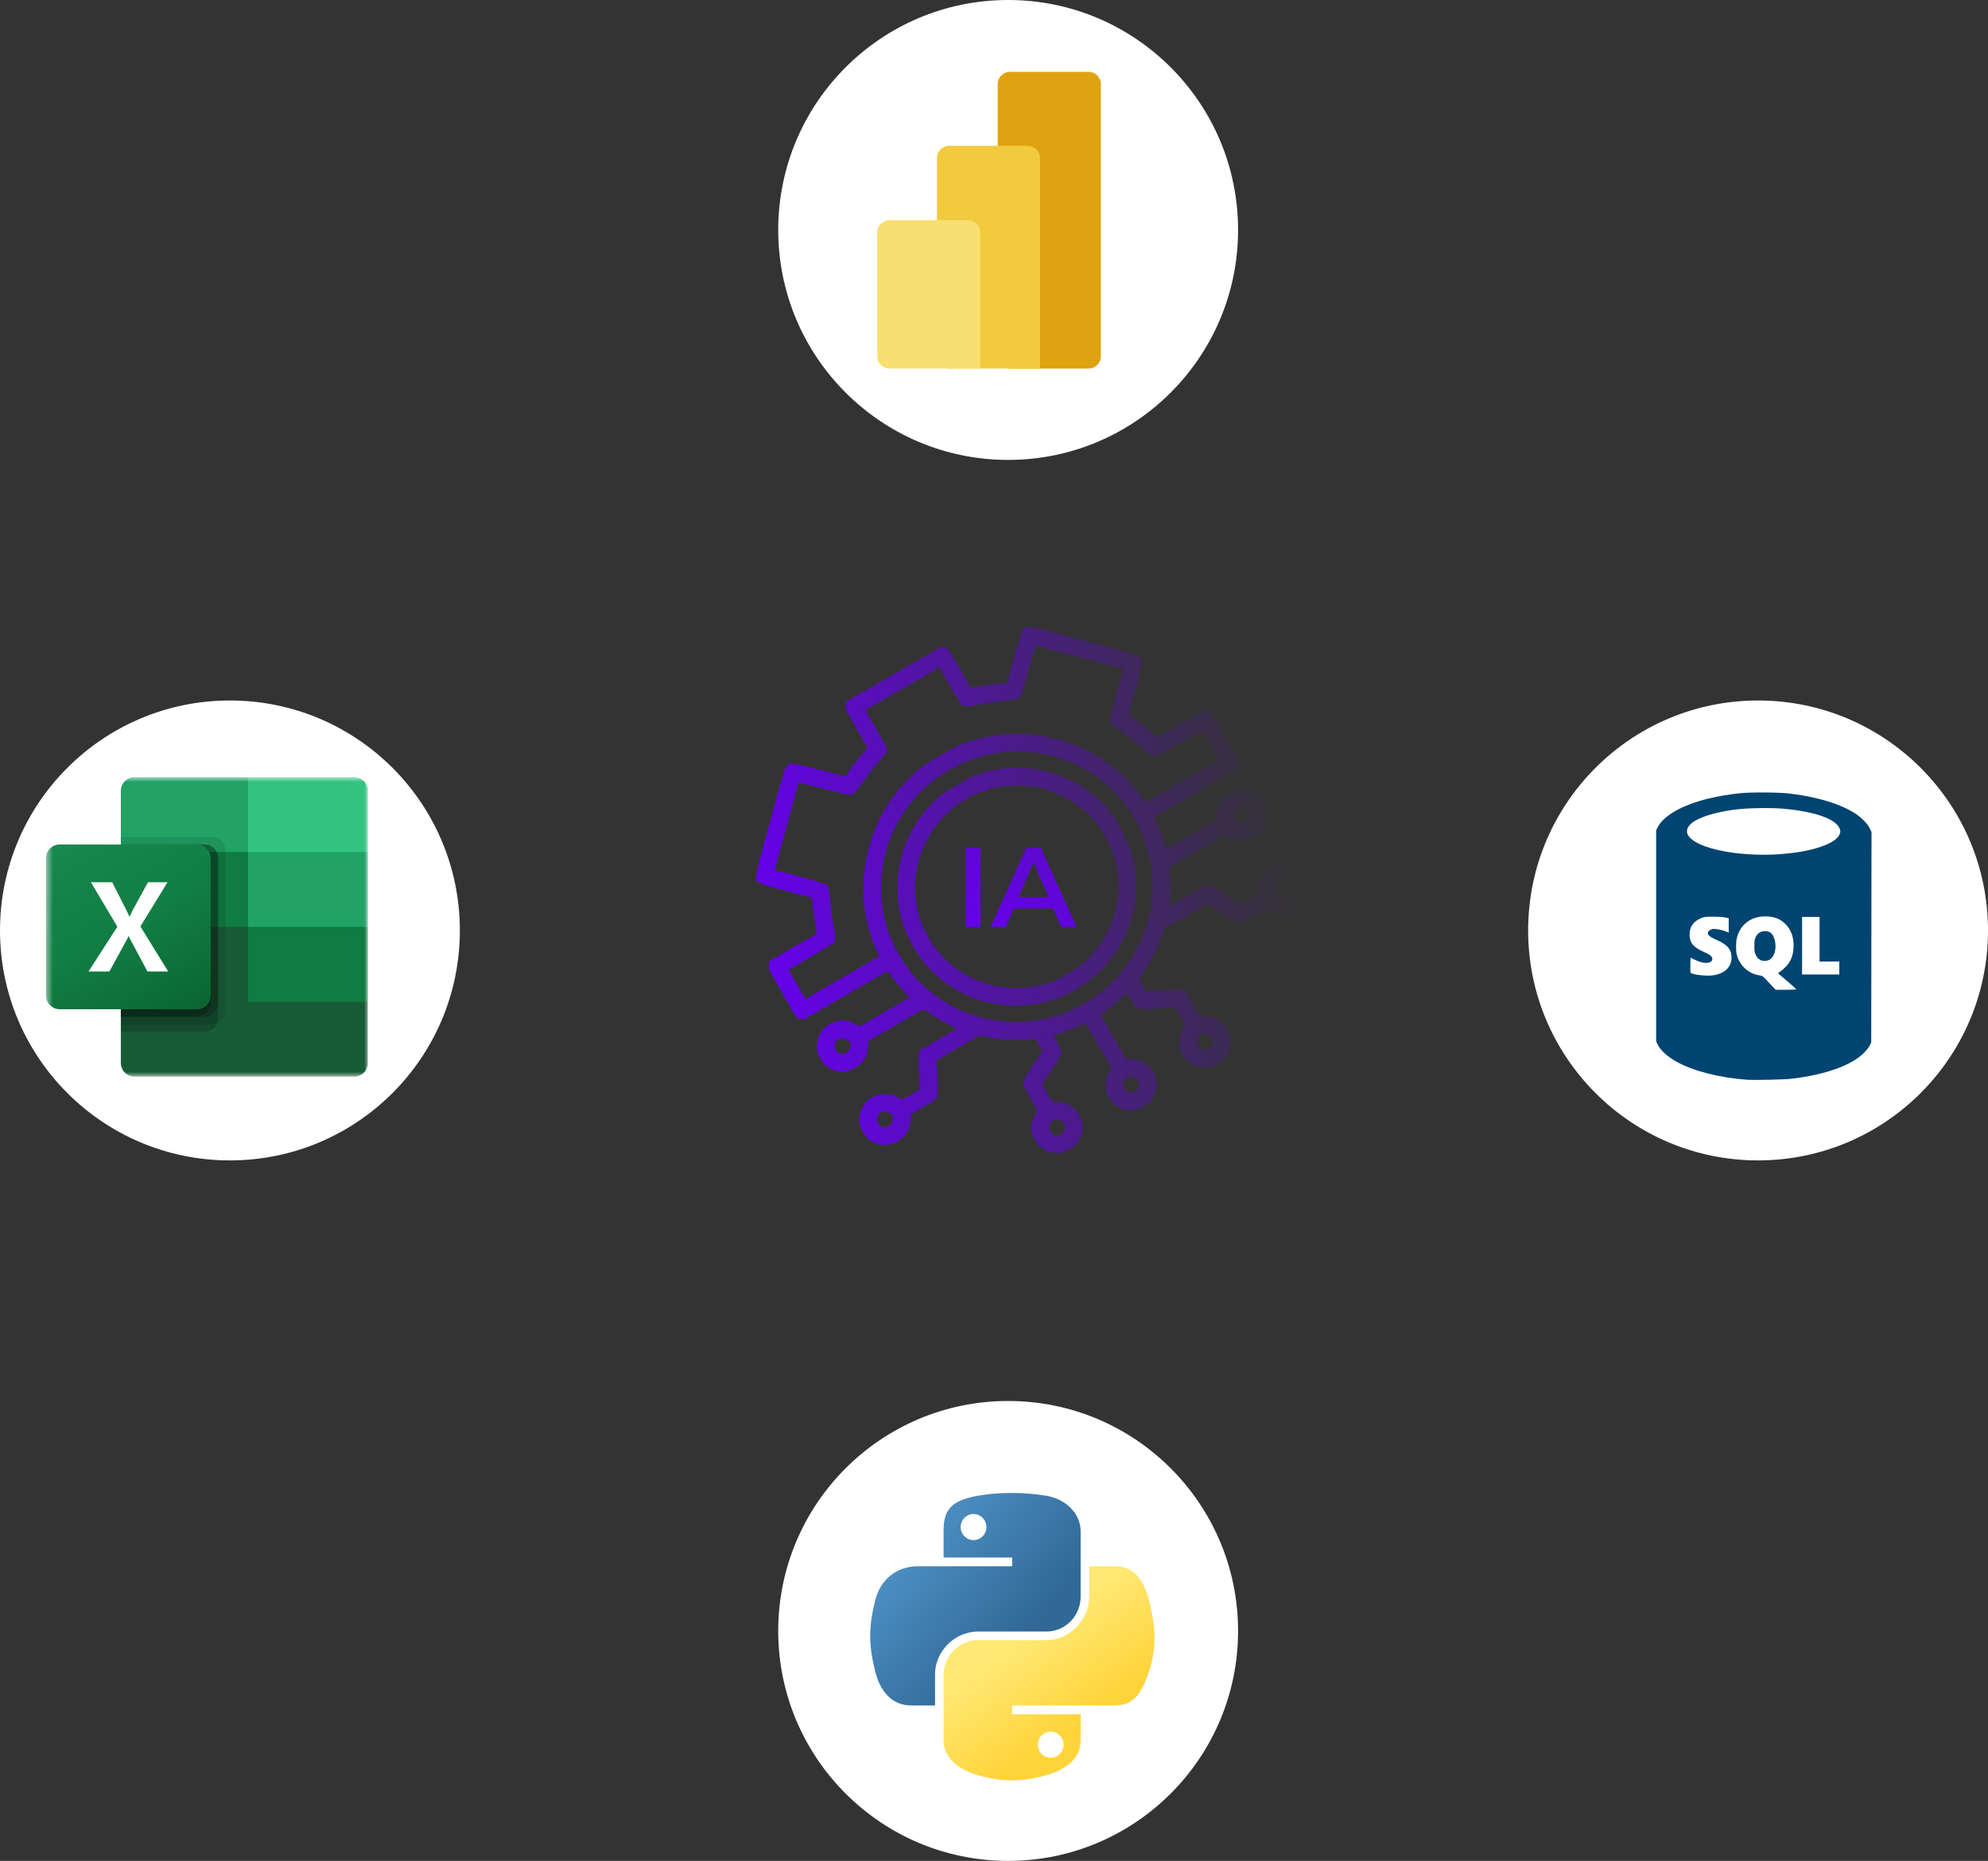 <svg xmlns="http://www.w3.org/2000/svg" width="281" height="263" viewBox="0 0 281 263" fill="none"><rect x="0" y="0" width="281" height="263" fill="#333333" stroke="none"/><circle cx="32.5" cy="131.5" r="32.5" fill="white"></circle><mask id="mask0_852_71" style="mask-type:luminance" maskUnits="userSpaceOnUse" x="6" y="109" width="46" height="44"><path d="M52 109.834H6.5V152.16H52V109.834Z" fill="white"></path></mask><g mask="url(#mask0_852_71)"><path d="M35.069 129.939L17.08 126.765V150.22C17.08 151.292 17.948 152.16 19.02 152.16H50.059C51.13 152.16 51.999 151.292 51.999 150.22V141.579L35.069 129.939Z" fill="#185C37"></path><path d="M35.069 109.834H19.02C17.948 109.834 17.08 110.702 17.08 111.774V120.415L35.069 130.997L44.592 134.171L51.999 130.997V120.415L35.069 109.834Z" fill="#21A366"></path><path d="M17.08 120.414H35.069V130.996H17.08V120.414Z" fill="#107C41"></path><path opacity="0.1" d="M29.954 118.299H17.08V144.752H29.954C31.024 144.749 31.891 143.883 31.894 142.813V120.238C31.891 119.169 31.024 118.302 29.954 118.299Z" fill="black"></path><path opacity="0.2" d="M28.896 119.353H17.08V145.806H28.896C29.966 145.803 30.832 144.936 30.836 143.867V121.292C30.832 120.222 29.966 119.356 28.896 119.353Z" fill="black"></path><path opacity="0.2" d="M28.896 119.353H17.08V143.69H28.896C29.966 143.686 30.832 142.82 30.836 141.75V121.292C30.832 120.222 29.966 119.356 28.896 119.353Z" fill="black"></path><path opacity="0.2" d="M27.838 119.353H17.08V143.69H27.838C28.908 143.686 29.774 142.82 29.778 141.75V121.292C29.774 120.222 28.908 119.356 27.838 119.353Z" fill="black"></path><path d="M8.44 119.353H27.839C28.911 119.353 29.779 120.221 29.779 121.292V140.692C29.779 141.763 28.911 142.632 27.839 142.632H8.44C7.368 142.632 6.5 141.763 6.5 140.692V121.292C6.5 120.221 7.368 119.353 8.44 119.353Z" fill="url(#paint0_linear_852_71)"></path><path d="M12.51 137.297L16.59 130.975L12.852 124.688H15.859L17.899 128.708C18.087 129.09 18.216 129.374 18.286 129.561H18.313C18.447 129.256 18.588 128.961 18.736 128.673L20.917 124.69H23.677L19.844 130.94L23.775 137.297H20.837L18.481 132.884C18.37 132.696 18.276 132.499 18.199 132.295H18.165C18.096 132.495 18.004 132.686 17.892 132.866L15.465 137.297H12.51Z" fill="white"></path><path d="M50.062 109.834H35.071V120.415H52.001V111.774C52.001 110.702 51.133 109.834 50.062 109.834Z" fill="#33C481"></path><path d="M35.071 130.994H52.001V141.576H35.071V130.994Z" fill="#107C41"></path></g><circle cx="142.5" cy="32.5" r="32.5" fill="white"></circle><g clip-path="url(#clip0_852_71)"><path d="M153.87 10.154H142.755C141.799 10.154 141.025 10.929 141.025 11.885V50.354C141.025 51.309 141.799 52.084 142.755 52.084H153.87C154.826 52.084 155.6 51.309 155.6 50.354V11.885C155.6 10.929 154.826 10.154 153.87 10.154Z" fill="#DFA210"></path><path d="M147.014 50.355V52.085H145.283H134.169C133.213 52.085 132.438 51.31 132.438 50.355V22.335C132.438 21.379 133.213 20.605 134.169 20.605H145.283C146.239 20.605 147.014 21.379 147.014 22.335V50.355Z" fill="#F1CA3D"></path><path fill-rule="evenodd" clip-rule="evenodd" d="M138.562 50.356V52.086H136.832H125.717C124.762 52.086 123.987 51.311 123.987 50.356V32.852C123.987 31.896 124.762 31.121 125.717 31.121H136.832C137.788 31.121 138.562 31.896 138.562 32.852V50.356Z" fill="#F8DF72"></path></g><circle cx="142.5" cy="230.5" r="32.5" fill="white"></circle><path d="M142.851 211C141.194 211.008 139.612 211.149 138.22 211.396C134.118 212.12 133.374 213.637 133.374 216.433V220.127H143.065V221.358H133.374H129.737C126.92 221.358 124.454 223.051 123.682 226.272C122.792 229.963 122.753 232.267 123.682 236.122C124.371 238.991 126.016 241.035 128.833 241.035H132.165V236.607C132.165 233.408 134.933 230.587 138.22 230.587H147.9C150.594 230.587 152.746 228.368 152.746 225.662V216.433C152.746 213.807 150.53 211.834 147.9 211.396C146.235 211.119 144.508 210.993 142.851 211ZM137.61 213.971C138.611 213.971 139.428 214.802 139.428 215.824C139.428 216.842 138.611 217.665 137.61 217.665C136.605 217.665 135.791 216.842 135.791 215.824C135.791 214.802 136.605 213.971 137.61 213.971Z" fill="url(#paint1_linear_852_71)"></path><path d="M153.955 221.359V225.663C153.955 228.999 151.126 231.808 147.9 231.808H138.22C135.569 231.808 133.375 234.077 133.375 236.733V245.961C133.375 248.587 135.658 250.132 138.22 250.886C141.288 251.788 144.23 251.951 147.9 250.886C150.34 250.179 152.746 248.758 152.746 245.961V242.267H143.066V241.036H152.746H157.592C160.409 241.036 161.458 239.072 162.438 236.123C163.45 233.087 163.407 230.167 162.438 226.273C161.742 223.469 160.412 221.359 157.592 221.359H153.955ZM148.51 244.73C149.515 244.73 150.329 245.553 150.329 246.571C150.329 247.593 149.515 248.423 148.51 248.423C147.509 248.423 146.692 247.593 146.692 246.571C146.692 245.553 147.509 244.73 148.51 244.73Z" fill="url(#paint2_linear_852_71)"></path><circle cx="248.5" cy="131.5" r="32.5" fill="white"></circle><g clip-path="url(#clip1_852_71)"><path d="M246.901 152.599C243.098 152.325 239.34 151.368 237.035 150.086C235.722 149.357 234.722 148.46 234.329 147.66L234.095 147.184V132.265V117.345L234.28 116.97C235.106 115.293 237.742 113.781 241.421 112.874C242.67 112.567 244.473 112.26 245.944 112.105C247.446 111.947 251.427 111.971 252.925 112.148C256.907 112.616 260.295 113.663 262.383 115.071C263.189 115.615 264.015 116.484 264.295 117.082L264.535 117.595L264.514 132.47L264.494 147.344L264.301 147.736C264.195 147.951 263.875 148.375 263.59 148.677C261.854 150.517 258.129 151.879 253.244 152.459C252.248 152.577 247.923 152.673 246.901 152.599ZM253.909 139.815C253.894 139.777 253.326 139.27 252.646 138.689C251.965 138.109 251.38 137.606 251.344 137.573C251.308 137.539 251.434 137.421 251.623 137.31C251.812 137.199 252.175 136.89 252.429 136.624C253.173 135.844 253.523 134.882 253.523 133.621C253.523 132.38 253.145 131.378 252.388 130.614C251.624 129.843 250.748 129.512 249.471 129.512C247.504 129.512 245.993 130.66 245.511 132.521C245.345 133.161 245.346 134.455 245.512 135.023C245.947 136.503 247.132 137.579 248.606 137.831C249.105 137.917 249.172 137.954 249.513 138.325C249.715 138.546 250.13 138.988 250.434 139.306L250.989 139.884H252.462C253.272 139.884 253.923 139.853 253.909 139.815ZM248.856 135.689C248.501 135.504 248.367 135.361 248.165 134.95C248.009 134.632 247.982 134.451 247.98 133.701C247.978 132.938 248.003 132.773 248.166 132.442C248.433 131.9 248.8 131.643 249.369 131.602C250.161 131.545 250.618 131.933 250.858 132.868C251.152 134.013 250.829 135.23 250.124 135.634C249.754 135.846 249.203 135.87 248.856 135.689ZM242.325 137.815C243.87 137.522 244.747 136.624 244.747 135.334C244.747 134.19 244.181 133.523 242.616 132.825C241.72 132.425 241.396 132.174 241.396 131.881C241.396 131.638 241.704 131.371 242.062 131.304C242.412 131.239 243.34 131.4 243.888 131.622L244.348 131.807V130.79V129.773L243.849 129.663C243.541 129.594 242.893 129.553 242.154 129.555C241.106 129.555 240.901 129.581 240.507 129.737C239.355 130.195 238.808 130.973 238.817 132.145C238.825 133.242 239.404 133.926 240.844 134.541C241.694 134.904 242.034 135.181 242.034 135.508C242.034 136.202 240.877 136.288 239.652 135.684C239.317 135.518 239.015 135.369 238.982 135.353C238.949 135.337 238.922 135.812 238.922 136.409C238.922 137.49 238.924 137.495 239.119 137.569C239.856 137.85 241.485 137.974 242.325 137.815ZM259.986 136.812V135.895H258.59H257.193V132.743V129.592H255.957H254.72V133.661V137.73H257.353H259.986V136.812ZM251.369 120.734C253.826 120.563 255.669 120.241 257.29 119.699C258.905 119.159 259.859 118.506 260.072 117.794C260.154 117.519 260.148 117.415 260.033 117.114C259.518 115.765 256.64 114.729 252.242 114.309C250.361 114.129 246.94 114.187 245.146 114.429C242.409 114.799 240.188 115.486 239.2 116.268C237.202 117.85 239.315 119.59 244.228 120.409C246.359 120.764 249.119 120.89 251.369 120.734Z" fill="#004472"></path></g><path fill-rule="evenodd" clip-rule="evenodd" d="M170.748 100.421C170.296 100.316 170.193 100.366 166.938 102.245L163.592 104.176L163.011 103.691C161.766 102.654 160.598 101.749 160.078 101.42L159.534 101.076L160.553 97.28C161.477 93.84 161.548 93.443 161.316 93.041C161.078 92.629 160.483 92.445 153.196 90.524C145.91 88.603 145.3 88.47 144.886 88.71C144.48 88.944 144.339 89.324 143.387 92.749L142.337 96.53L141.174 96.629C140.535 96.683 139.39 96.839 138.631 96.976L137.249 97.223L135.625 94.41C134.025 91.638 133.995 91.596 133.536 91.49L133.071 91.383L126.327 95.277L119.583 99.17L119.51 99.668C119.441 100.136 119.531 100.33 121.026 102.919L122.615 105.672L121.71 106.745C121.212 107.335 120.505 108.248 120.138 108.774L119.471 109.731L115.671 108.751C112.23 107.862 111.83 107.794 111.424 108.029C111.009 108.268 110.82 108.862 108.84 116.133C106.86 123.404 106.722 124.012 106.96 124.423C107.192 124.825 107.571 124.962 111.013 125.882L114.809 126.898L114.834 127.511C114.857 128.089 115.052 129.516 115.339 131.215L115.465 131.963L112.088 133.912L108.711 135.862L108.638 136.36C108.567 136.835 108.654 137.013 110.578 140.345L112.591 143.833L113.096 143.966L113.6 144.099L119.536 140.672L125.472 137.245L126.068 138.068C126.395 138.52 127.078 139.347 127.585 139.905C128.091 140.464 128.516 140.938 128.528 140.959C128.54 140.98 126.975 141.907 125.049 143.019L121.547 145.041L120.706 144.624C118.339 143.454 115.563 145.119 115.473 147.761C115.448 148.525 115.51 148.738 116.017 149.616C116.524 150.494 116.678 150.655 117.352 151.015C118.444 151.597 119.575 151.597 120.723 151.014C121.942 150.396 122.597 149.406 122.684 148.052L122.745 147.115L126.627 144.873L130.509 142.632L131.555 143.325C132.13 143.706 133.193 144.312 133.916 144.672C134.639 145.031 135.241 145.344 135.254 145.367C135.267 145.39 134.078 146.101 132.611 146.948L129.944 148.488L129.85 149.031C129.799 149.33 129.819 150.562 129.897 151.769L130.037 153.964L128.785 154.687L127.534 155.409L126.692 154.993C124.326 153.822 121.549 155.487 121.46 158.13C121.434 158.893 121.496 159.106 122.004 159.985C122.511 160.863 122.664 161.024 123.338 161.383C124.43 161.966 125.561 161.965 126.71 161.382C127.928 160.764 128.584 159.774 128.671 158.421L128.731 157.483L130.516 156.452C132.07 155.555 132.323 155.367 132.471 154.997C132.565 154.763 132.576 153.512 132.497 152.217L132.352 149.863L135.405 148.1L138.459 146.337L139.578 146.568C141.038 146.869 143.441 147.016 145.069 146.903L146.367 146.812L146.868 147.68L147.369 148.547L146.047 150.515C145.32 151.597 144.695 152.686 144.657 152.934C144.597 153.328 144.72 153.615 145.61 155.157L146.633 156.928L146.208 157.769C145.017 160.134 146.669 162.888 149.321 162.958C150.088 162.979 150.302 162.915 151.188 162.404C152.073 161.892 152.236 161.738 152.601 161.065C153.194 159.973 153.201 158.847 152.624 157.707C152.012 156.497 151.023 155.851 149.664 155.774L148.723 155.721L148.007 154.479L147.29 153.238L148.526 151.406C149.207 150.398 149.851 149.342 149.958 149.057C150.144 148.565 150.123 148.49 149.523 147.451C149.177 146.851 148.911 146.35 148.933 146.338C148.954 146.326 149.563 146.124 150.285 145.89C151.008 145.655 152.019 145.275 152.533 145.044L153.467 144.625L155.276 147.759L157.086 150.893L156.662 151.734C155.47 154.099 157.122 156.853 159.774 156.923C160.541 156.943 160.755 156.88 161.641 156.369C162.526 155.857 162.689 155.703 163.054 155.029C163.647 153.938 163.654 152.812 163.077 151.672C162.465 150.462 161.476 149.816 160.117 149.739L159.176 149.686L157.367 146.552L155.557 143.418L156.387 142.819C156.844 142.489 157.679 141.803 158.243 141.295C158.808 140.786 159.287 140.36 159.308 140.348C159.33 140.336 159.612 140.784 159.936 141.345C160.4 142.15 160.614 142.399 160.95 142.531C161.184 142.622 162.44 142.625 163.74 142.536L166.106 142.375L166.822 143.617L167.539 144.858L167.115 145.699C165.923 148.064 167.575 150.818 170.227 150.888C170.994 150.908 171.208 150.845 172.094 150.333C172.979 149.822 173.142 149.668 173.507 148.994C174.1 147.903 174.107 146.777 173.53 145.636C172.918 144.427 171.929 143.781 170.57 143.704L169.629 143.651L168.566 141.809L167.503 139.968L166.958 139.878C166.658 139.829 165.421 139.858 164.208 139.944L162.003 140.098L161.501 139.229L160.999 138.359L161.706 137.33C162.583 136.054 163.709 133.797 164.185 132.361L164.544 131.276L167.598 129.514L170.651 127.751L172.618 129.053C173.699 129.77 174.788 130.385 175.037 130.421C175.432 130.478 175.722 130.353 177.276 129.456L179.061 128.425L179.903 128.842C182.269 130.012 185.046 128.347 185.135 125.705C185.161 124.941 185.098 124.728 184.591 123.85C184.084 122.971 183.931 122.811 183.257 122.451C182.164 121.869 181.034 121.869 179.885 122.452C178.666 123.07 178.011 124.06 177.924 125.414L177.864 126.351L176.612 127.074L175.361 127.796L173.53 126.578C172.523 125.907 171.466 125.273 171.182 125.169L170.664 124.978L167.997 126.518C166.531 127.365 165.32 128.039 165.307 128.016C165.293 127.993 165.323 127.315 165.374 126.509C165.424 125.703 165.43 124.48 165.388 123.792L165.31 122.539L169.193 120.298L173.075 118.056L173.917 118.473C176.283 119.644 179.059 117.979 179.149 115.336C179.174 114.573 179.112 114.36 178.605 113.481C178.098 112.603 177.944 112.442 177.27 112.083C176.178 111.5 175.048 111.501 173.899 112.084C172.68 112.702 172.025 113.692 171.938 115.045L171.877 115.983L168.376 118.004C166.45 119.116 164.865 120.009 164.852 119.987C164.84 119.966 164.642 119.361 164.411 118.643C164.181 117.925 163.806 116.921 163.578 116.411L163.164 115.484L169.076 112.07C174.86 108.731 174.993 108.647 175.178 108.189L175.367 107.722L173.29 104.125C171.216 100.533 171.213 100.528 170.748 100.421ZM167.176 110.402L161.963 113.412L161.328 112.532C158.559 108.69 154.527 105.911 149.777 104.573C145.572 103.389 141.52 103.424 137.348 104.682C135.807 105.147 135.438 105.321 132.986 106.737C130.541 108.148 130.197 108.387 129.04 109.475C126.09 112.247 124.102 115.448 122.974 119.241C121.493 124.223 121.746 129.231 123.714 133.88L124.263 135.178L119.058 138.183L113.852 141.189L112.655 139.115L111.458 137.041L114.689 135.17C117.229 133.699 117.949 133.231 118.055 132.983C118.129 132.809 118.025 131.841 117.825 130.832C117.624 129.822 117.401 128.223 117.329 127.278C117.257 126.333 117.112 125.411 117.007 125.229C116.859 124.972 115.987 124.676 113.165 123.924L109.514 122.95L111.201 116.755L112.888 110.56L116.544 111.513C119.371 112.25 120.276 112.422 120.535 112.273C120.719 112.167 121.313 111.439 121.855 110.656C122.398 109.873 123.403 108.598 124.09 107.823C124.777 107.047 125.358 106.26 125.383 106.073C125.417 105.81 125.076 105.124 123.878 103.042L122.33 100.35L127.556 97.332L132.783 94.315L134.34 97.002C135.544 99.081 135.968 99.719 136.213 99.82C136.387 99.893 137.36 99.783 138.374 99.576C139.389 99.369 140.996 99.135 141.946 99.057C142.895 98.979 143.822 98.828 144.006 98.722C144.264 98.573 144.568 97.702 145.343 94.886L146.346 91.243L152.555 92.879L158.763 94.516L157.781 98.165C157.021 100.985 156.842 101.888 156.99 102.145C157.095 102.327 157.822 102.914 158.604 103.448C159.386 103.983 160.66 104.976 161.433 105.654C162.207 106.333 162.993 106.907 163.181 106.929C163.449 106.962 164.214 106.572 166.758 105.108L169.995 103.245L171.192 105.319L172.389 107.392L167.176 110.402ZM176.619 115.425C176.417 116.467 175.094 116.705 174.568 115.794C174.297 115.324 174.505 114.466 174.953 114.207C175.295 114.01 176.374 114.294 176.57 114.633C176.653 114.777 176.675 115.134 176.619 115.425ZM182.605 125.793C182.404 126.835 181.081 127.074 180.555 126.162C180.283 125.693 180.491 124.834 180.939 124.576C181.281 124.379 182.36 124.663 182.556 125.002C182.639 125.146 182.661 125.502 182.605 125.793ZM161.838 118.867C164.425 126.307 162.293 134.336 156.314 139.678C154.673 141.144 151.94 142.722 149.85 143.41C142.2 145.929 134.254 143.756 128.981 137.703C127.69 136.221 126.149 133.487 125.521 131.56C122.654 122.777 126.179 113.481 134.126 108.863C139.426 105.783 145.692 105.348 151.229 107.676C156.208 109.769 160.104 113.88 161.838 118.867ZM156.711 114.457C155.584 113.158 154.457 112.165 153.106 111.281C149.069 108.637 143.985 107.837 139.267 109.104C137.936 109.462 137.582 109.625 135.386 110.893C133.189 112.161 132.87 112.387 131.896 113.36C127.579 117.672 125.84 124.042 127.402 129.823C127.944 131.83 129.352 134.531 130.685 136.121C135.28 141.603 142.776 143.567 149.569 141.07C151.483 140.366 154.094 138.702 155.567 137.248C159.86 133.006 161.605 126.569 160.03 120.785C159.542 118.992 157.852 115.771 156.711 114.457ZM157.581 121.441C158.976 126.416 157.489 131.849 153.719 135.557C152.786 136.474 152.325 136.813 150.844 137.668C149.363 138.523 148.839 138.753 147.578 139.102C142.466 140.518 137.086 139.1 133.378 135.359C131.817 133.784 130.444 131.407 129.861 129.267C127.764 121.577 132.29 113.637 139.988 111.5C143.28 110.586 147.137 110.962 150.207 112.495C153.884 114.332 156.466 117.465 157.581 121.441ZM171.42 147.458C171.348 147.831 171.193 148.06 170.898 148.23C169.979 148.761 168.954 147.904 169.309 146.902C169.549 146.227 169.893 146.055 170.619 146.247C171.345 146.438 171.555 146.756 171.42 147.458ZM160.967 153.494C160.765 154.535 159.443 154.774 158.916 153.863C158.645 153.393 158.853 152.534 159.301 152.276C159.643 152.079 160.722 152.363 160.918 152.702C161.001 152.846 161.023 153.202 160.967 153.494ZM150.514 159.529C150.442 159.901 150.287 160.13 149.991 160.3C149.073 160.831 148.048 159.974 148.403 158.972C148.643 158.297 148.987 158.125 149.713 158.317C150.439 158.508 150.649 158.826 150.514 159.529ZM120.172 148.014C119.971 149.056 118.648 149.294 118.122 148.383C117.953 148.091 117.935 147.815 118.062 147.458C118.301 146.783 118.645 146.611 119.371 146.802C120.098 146.994 120.308 147.312 120.172 148.014ZM126.159 158.383C126.087 158.755 125.931 158.984 125.636 159.155C124.718 159.685 123.693 158.828 124.048 157.826C124.288 157.152 124.631 156.98 125.358 157.171C126.084 157.362 126.294 157.68 126.159 158.383Z" fill="url(#paint3_linear_852_71)"></path><path d="M136.504 119.8H138.584V131H136.504V119.8ZM148.877 128.408H143.277L142.173 131H140.029L145.069 119.8H147.117L152.173 131H149.997L148.877 128.408ZM148.189 126.776L146.077 121.88L143.981 126.776H148.189Z" fill="url(#paint4_linear_852_71)"></path><defs><linearGradient id="paint0_linear_852_71" x1="10.544" y1="117.837" x2="25.735" y2="144.147" gradientUnits="userSpaceOnUse"><stop stop-color="#18884F"></stop><stop offset="0.5" stop-color="#117E43"></stop><stop offset="1" stop-color="#0B6631"></stop></linearGradient><linearGradient id="paint1_linear_852_71" x1="123" y1="211" x2="145.348" y2="230.043" gradientUnits="userSpaceOnUse"><stop stop-color="#5A9FD4"></stop><stop offset="1" stop-color="#306998"></stop></linearGradient><linearGradient id="paint2_linear_852_71" x1="148.278" y1="246.26" x2="140.26" y2="235.026" gradientUnits="userSpaceOnUse"><stop stop-color="#FFD43B"></stop><stop offset="1" stop-color="#FFE873"></stop></linearGradient><linearGradient id="paint3_linear_852_71" x1="182.48" y1="120.042" x2="106.748" y2="133.451" gradientUnits="userSpaceOnUse"><stop stop-color="#6600EE" stop-opacity="0"></stop><stop offset="1" stop-color="#6600EE"></stop></linearGradient><linearGradient id="paint4_linear_852_71" x1="182" y1="50.5" x2="139.596" y2="134.104" gradientUnits="userSpaceOnUse"><stop stop-color="#6600EE" stop-opacity="0"></stop><stop offset="1" stop-color="#6600EE"></stop></linearGradient><clipPath id="clip0_852_71"><rect width="32.948" height="45.5" fill="white" transform="translate(123 9.75)"></rect></clipPath><clipPath id="clip1_852_71"><rect width="40.625" height="40.625" fill="white" transform="translate(229 112)"></rect></clipPath></defs></svg>